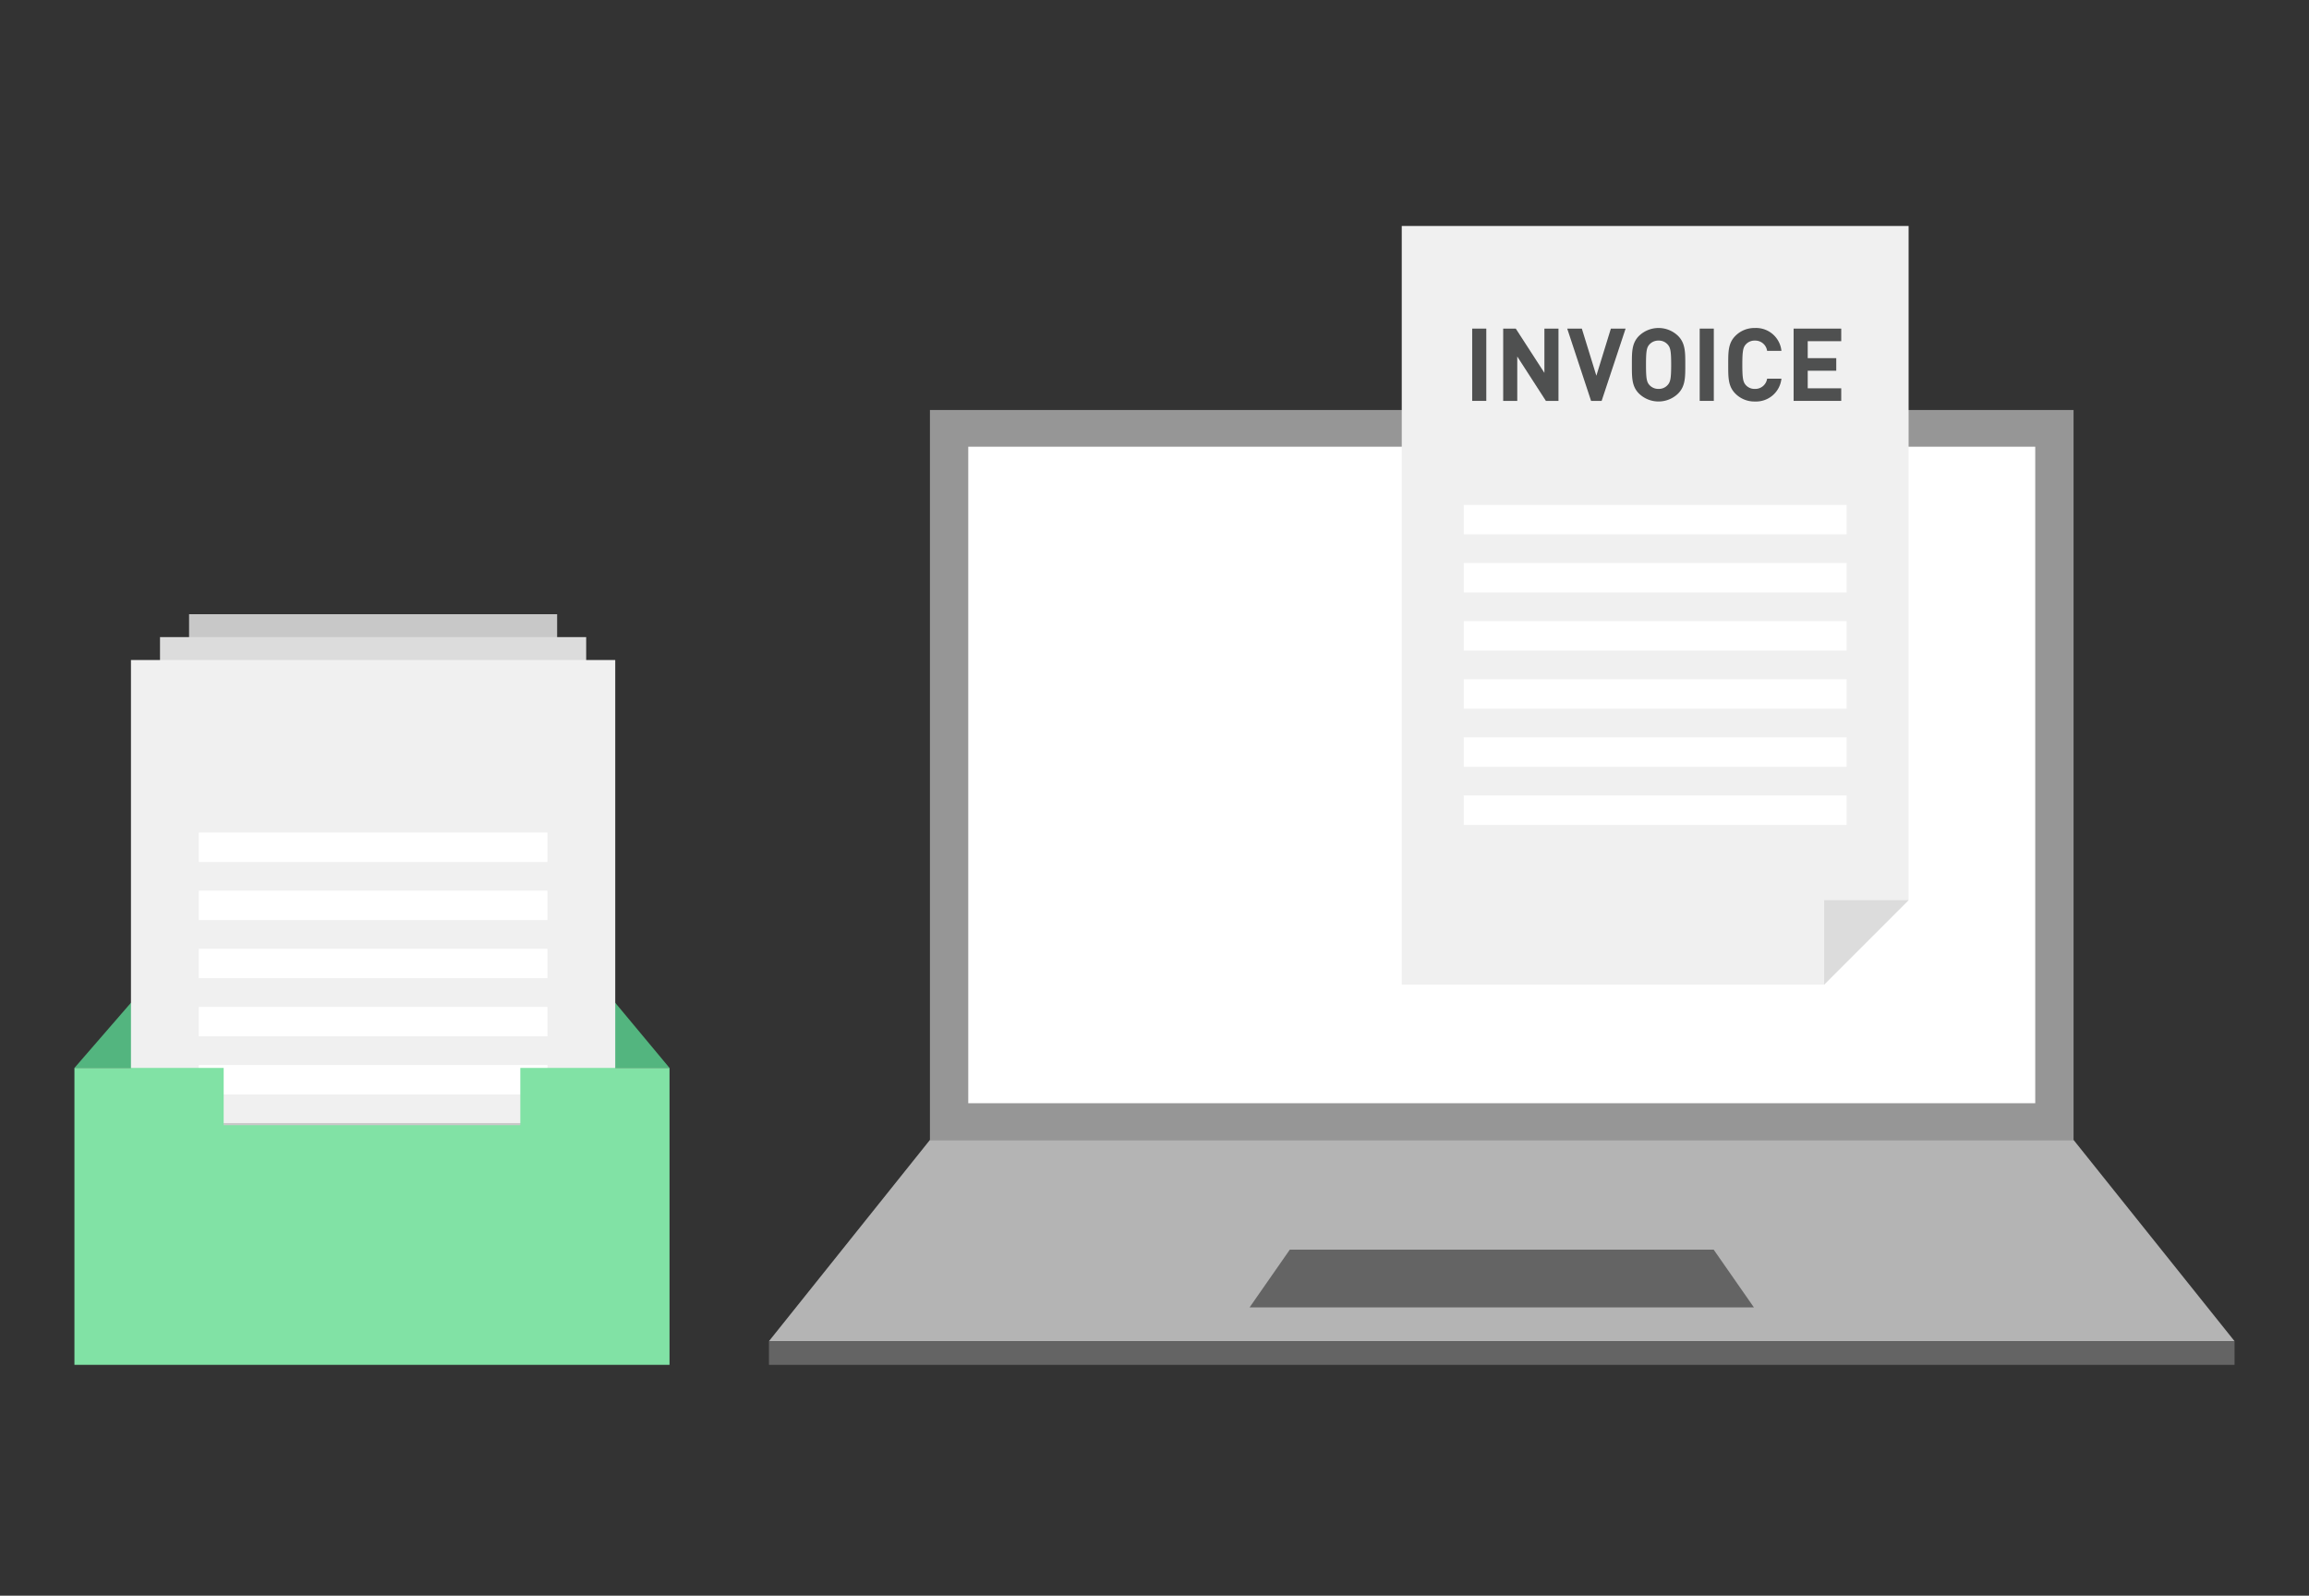 <svg xmlns="http://www.w3.org/2000/svg" xmlns:xlink="http://www.w3.org/1999/xlink" width="246" height="170" viewBox="0 0 246 170">
  <rect x="0" y="0" width="246" height="170" fill="#333333" stroke="none"/>
  <defs>
    <clipPath id="clip-path">
      <rect id="長方形_2571" data-name="長方形 2571" width="246" height="170" transform="translate(557 1707)" fill="#fff" stroke="#707070" stroke-width="1"/>
    </clipPath>
    <clipPath id="clip-path-2">
      <rect id="長方形_2206" data-name="長方形 2206" width="230.14" height="121.331" fill="none"/>
    </clipPath>
  </defs>
  <g id="マスクグループ_5" data-name="マスクグループ 5" transform="translate(-557 -1707)" clip-path="url(#clip-path)">
    <g id="グループ_2573" data-name="グループ 2573" transform="translate(564.93 1731.077)">
      <rect id="長方形_2186" data-name="長方形 2186" width="121.841" height="77.765" transform="translate(91.145 19.604)" fill="#969696"/>
      <path id="パス_6036" data-name="パス 6036" d="M136.671,157.278l-17.152,21.441H275.666l-17.153-21.441Z" transform="translate(-45.526 -59.909)" fill="#b4b4b4"/>
      <rect id="長方形_2187" data-name="長方形 2187" width="113.677" height="69.943" transform="translate(95.227 23.515)" fill="#fff"/>
      <rect id="長方形_2188" data-name="長方形 2188" width="156.147" height="2.521" transform="translate(73.992 118.81)" fill="#646464"/>
      <path id="パス_6037" data-name="パス 6037" d="M255.965,182.313H202.232l4.288-6.157h45.156Z" transform="translate(-77.033 -67.1)" fill="#646464"/>
      <path id="パス_6038" data-name="パス 6038" d="M6.022,133.672,0,140.616H63.4l-5.784-6.944Z" transform="translate(0 -50.917)" fill="#53b57f"/>
      <rect id="長方形_2189" data-name="長方形 2189" width="39.214" height="68.386" transform="translate(12.213 41.359)" fill="#c8c8c8"/>
      <rect id="長方形_2190" data-name="長方形 2190" width="45.405" height="68.386" transform="translate(9.117 43.799)" fill="#dcdcdc"/>
      <rect id="長方形_2191" data-name="長方形 2191" width="51.596" height="68.386" transform="translate(6.022 46.24)" fill="#f0f0f0"/>
      <rect id="長方形_2192" data-name="長方形 2192" width="37.145" height="3.138" transform="translate(13.247 64.619)" fill="#fff"/>
      <rect id="長方形_2193" data-name="長方形 2193" width="37.145" height="3.138" transform="translate(13.247 70.809)" fill="#fff"/>
      <rect id="長方形_2194" data-name="長方形 2194" width="37.145" height="3.138" transform="translate(13.247 77)" fill="#fff"/>
      <rect id="長方形_2195" data-name="長方形 2195" width="37.145" height="3.138" transform="translate(13.247 83.191)" fill="#fff"/>
      <rect id="長方形_2196" data-name="長方形 2196" width="37.145" height="3.138" transform="translate(13.247 89.382)" fill="#fff"/>
      <rect id="長方形_2197" data-name="長方形 2197" width="37.145" height="3.138" transform="translate(13.247 95.573)" fill="#c8c8c8"/>
      <path id="パス_6039" data-name="パス 6039" d="M47.505,144.888v6.1H15.9v-6.1H0V176.52H63.4V144.888Z" transform="translate(0 -55.19)" fill="#81e2a5"/>
      <path id="パス_6040" data-name="パス 6040" d="M228.42,0V80.821h45l9-9V0Z" transform="translate(-87.008 0)" fill="#f0f0f0"/>
      <path id="パス_6041" data-name="パス 6041" d="M301.112,125.011v-9h9Z" transform="translate(-114.697 -44.19)" fill="#dcdcdc"/>
      <rect id="長方形_2198" data-name="長方形 2198" width="40.789" height="3.138" transform="translate(148.019 29.714)" fill="#fff"/>
      <rect id="長方形_2199" data-name="長方形 2199" width="40.789" height="3.138" transform="translate(148.019 35.905)" fill="#fff"/>
      <rect id="長方形_2200" data-name="長方形 2200" width="40.789" height="3.138" transform="translate(148.019 42.096)" fill="#fff"/>
      <rect id="長方形_2201" data-name="長方形 2201" width="40.789" height="3.138" transform="translate(148.019 48.287)" fill="#fff"/>
      <rect id="長方形_2202" data-name="長方形 2202" width="40.789" height="3.138" transform="translate(148.019 54.478)" fill="#fff"/>
      <rect id="長方形_2203" data-name="長方形 2203" width="40.789" height="3.138" transform="translate(148.019 60.669)" fill="#fff"/>
      <rect id="長方形_2204" data-name="長方形 2204" width="1.503" height="7.701" transform="translate(148.917 10.932)" fill="#4f5050"/>
      <path id="パス_6042" data-name="パス 6042" d="M250.424,25.36l-3.05-4.727V25.36h-1.5v-7.7h1.341l3.05,4.716V17.659h1.5v7.7Z" transform="translate(-93.655 -6.727)" fill="#4f5050"/>
      <path id="パス_6043" data-name="パス 6043" d="M260.562,25.36h-1.125l-2.542-7.7h1.558L260,22.678l1.546-5.018h1.569Z" transform="translate(-97.854 -6.727)" fill="#4f5050"/>
      <g id="グループ_2572" data-name="グループ 2572">
        <g id="グループ_2571" data-name="グループ 2571" clip-path="url(#clip-path-2)">
          <path id="パス_6044" data-name="パス 6044" d="M272.946,24.541a2.993,2.993,0,0,1-4.165,0c-.779-.779-.757-1.741-.757-3.072s-.022-2.293.757-3.072a2.993,2.993,0,0,1,4.165,0c.779.779.768,1.741.768,3.072s.011,2.293-.768,3.072m-1.114-5.235a1.25,1.25,0,0,0-.963-.411,1.273,1.273,0,0,0-.973.411c-.292.324-.368.682-.368,2.163s.076,1.839.368,2.163a1.27,1.27,0,0,0,.973.411,1.248,1.248,0,0,0,.963-.411c.292-.324.378-.681.378-2.163s-.086-1.839-.378-2.163" transform="translate(-102.094 -6.687)" fill="#4f5050"/>
          <rect id="長方形_2205" data-name="長方形 2205" width="1.503" height="7.701" transform="translate(173.156 10.932)" fill="#4f5050"/>
          <path id="パス_6045" data-name="パス 6045" d="M287.439,25.385a2.836,2.836,0,0,1-2.076-.843c-.779-.779-.758-1.742-.758-3.072s-.021-2.293.758-3.072a2.834,2.834,0,0,1,2.076-.843,2.714,2.714,0,0,1,2.834,2.433h-1.525a1.274,1.274,0,0,0-1.3-1.092,1.244,1.244,0,0,0-.963.4c-.292.324-.378.692-.378,2.174s.087,1.849.378,2.174a1.245,1.245,0,0,0,.963.4,1.275,1.275,0,0,0,1.3-1.093h1.525a2.721,2.721,0,0,1-2.834,2.434" transform="translate(-108.41 -6.687)" fill="#4f5050"/>
          <path id="パス_6046" data-name="パス 6046" d="M295.857,25.36v-7.7h5.073V19h-3.57v1.806h3.04v1.341h-3.04v1.872h3.57V25.36Z" transform="translate(-112.696 -6.727)" fill="#4f5050"/>
        </g>
      </g>
    </g>
  </g>
</svg>
